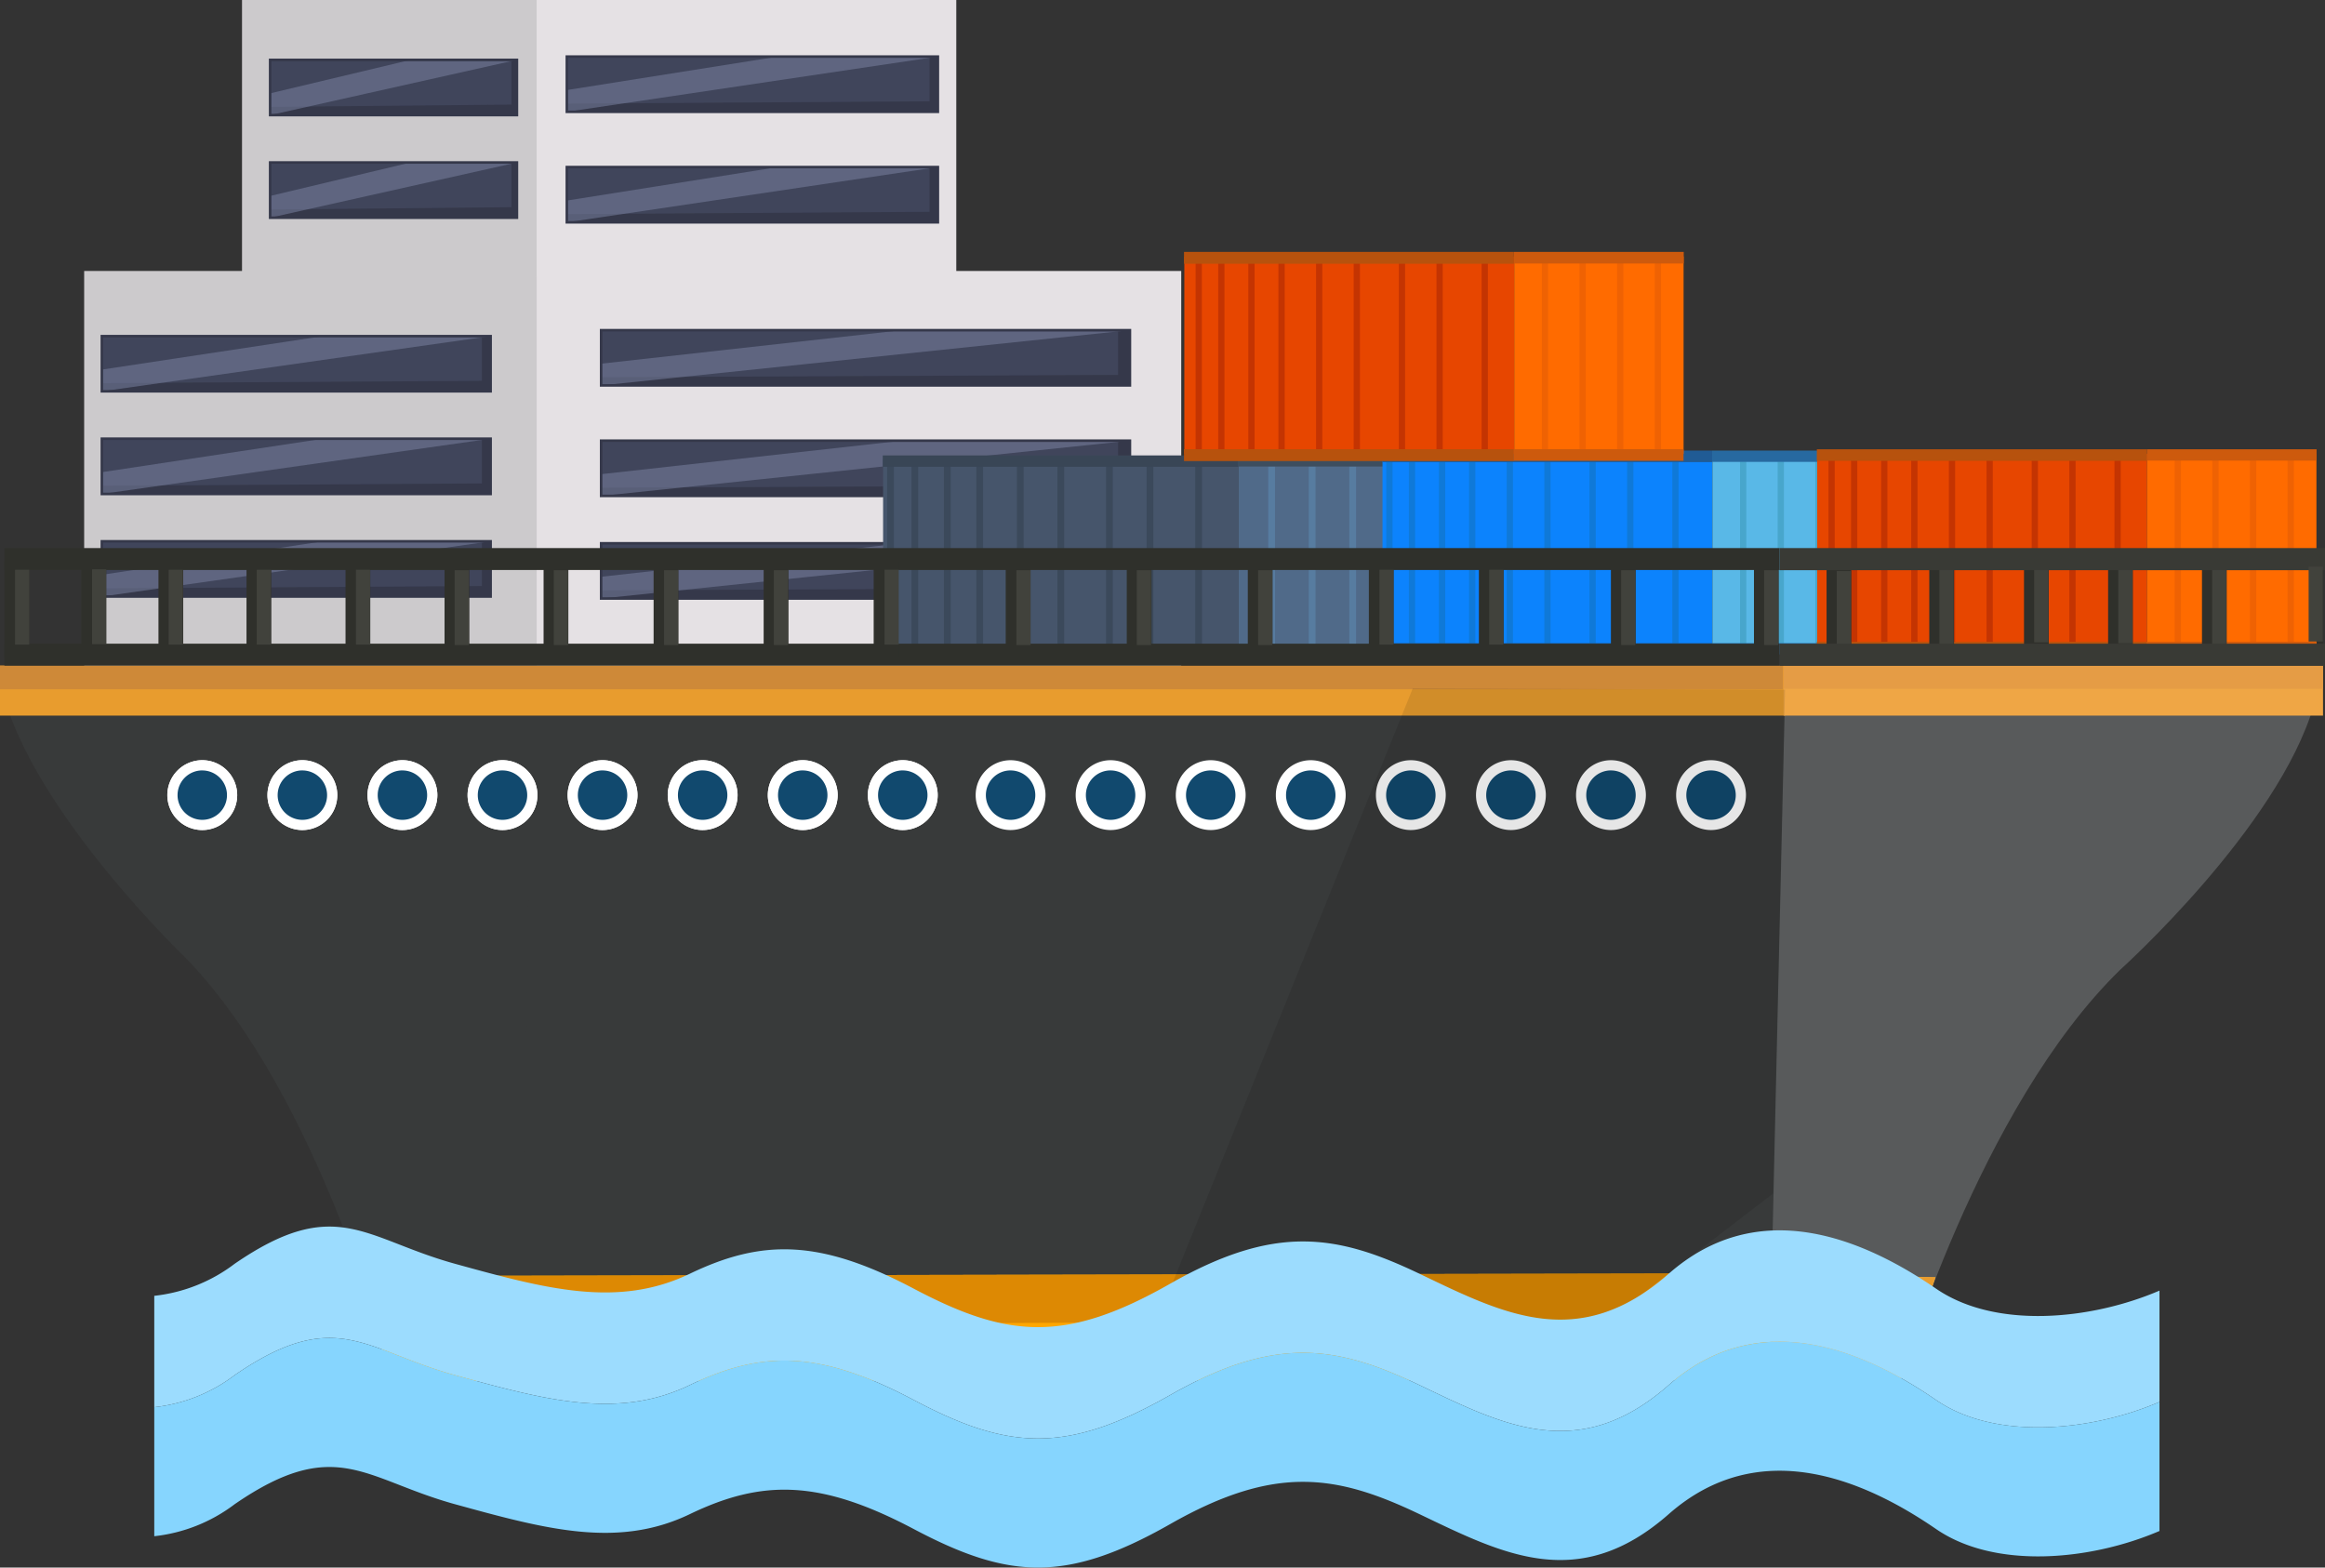 <svg xmlns="http://www.w3.org/2000/svg" width="227.832" height="153.605" viewBox="0 0 227.832 153.605"><rect x="0" y="0" width="227.832" height="153.605" fill="#333333" stroke="none"/><defs><style>.a{fill:#2f302b;}.b{fill:#e5e1e4;}.c{fill:#cccacc;}.d{fill:#35384a;}.e{fill:#40455b;}.f{opacity:0.5;}.g{fill:#7e86a5;}.h{fill:#46556b;}.i{fill:#506a89;}.j{fill:#3b495b;}.k{fill:#577ca0;}.l{fill:#3e4e5e;}.m{fill:#394656;}.n{fill:#0c83fd;}.o{fill:#59b8e7;}.p{fill:#0f79d8;}.q{fill:#48a6cc;}.r{fill:#2769a0;}.s{fill:#205b95;}.t{fill:#e74600;}.u{fill:#ff6b00;}.v{fill:#c43402;}.w{fill:#ef6203;}.x{fill:#cd5a0d;}.y{fill:#b7520d;}.z{fill:#41423c;}.aa{fill:#383a3a;}.ab{fill:#585a5b;}.ac{fill:#ffa700;}.ad{fill:#ffb43b;}.ae{fill:#dd8903;}.af{fill:#e89c2e;}.ag{fill:#efa645;}.ah{fill:#ce8938;}.ai{fill:#e59c45;}.aj{fill:#11496e;}.ak{fill:#fff;}.al{opacity:0.1;}.am{fill:#393a35;}.an{fill:#9cdcfe;}.ao{fill:#86d5fe;}</style></defs><rect class="a" x="225.233" y="54.659" width="2.426" height="9.37"/><rect class="b" x="52.333" y="26.553" width="63.419" height="39.187"/><rect class="c" x="8.248" y="26.553" width="44.342" height="39.187"/><rect class="b" x="52.418" width="41.291" height="27.068"/><rect class="c" x="23.716" width="28.871" height="27.068"/><rect class="d" x="58.907" y="32.355" width="51.818" height="5.413"/><polygon class="e" points="109.566 36.737 58.876 36.963 58.907 32.355 109.566 32.483 109.566 36.737"/><g class="f"><polygon class="g" points="58.907 37.769 110.725 32.355 88.426 32.355 58.876 35.642 58.907 37.769"/></g><path class="d" d="M135.72,268.8H83.651v-5.663H135.72Zm-51.819-.25H135.47v-5.163H83.9Z" transform="translate(-24.87 -230.904)"/><rect class="d" x="58.907" y="43.183" width="51.818" height="5.414"/><polygon class="e" points="109.566 47.565 58.876 47.791 58.907 43.183 109.566 43.311 109.566 47.565"/><g class="f"><polygon class="g" points="58.907 48.597 110.725 43.183 88.426 43.183 58.876 46.47 58.907 48.597"/></g><path class="d" d="M135.72,279.626H83.651v-5.664H135.72Zm-51.819-.25H135.47v-5.164H83.9Z" transform="translate(-24.87 -230.904)"/><rect class="d" x="55.545" y="5.543" width="36.36" height="5.414"/><polygon class="e" points="91.092 9.927 55.524 10.152 55.545 5.543 91.092 5.672 91.092 9.927"/><g class="f"><polygon class="g" points="55.545 10.957 91.906 5.543 76.258 5.543 55.524 8.83 55.545 10.957"/></g><path class="d" d="M116.9,241.986H80.29v-5.664H116.9Zm-36.36-.25h36.11v-5.164H80.54Z" transform="translate(-24.87 -230.904)"/><rect class="d" x="55.545" y="16.371" width="36.36" height="5.414"/><polygon class="e" points="91.092 20.754 55.524 20.979 55.545 16.371 91.092 16.5 91.092 20.754"/><g class="f"><polygon class="g" points="55.545 21.785 91.906 16.371 76.258 16.371 55.524 19.658 55.545 21.785"/></g><path class="d" d="M116.9,252.815H80.29V247.15H116.9Zm-36.36-.25h36.11V247.4H80.54Z" transform="translate(-24.87 -230.904)"/><rect class="d" x="58.907" y="53.237" width="51.818" height="5.414"/><polygon class="e" points="109.566 57.619 58.876 57.845 58.907 53.237 109.566 53.365 109.566 57.619"/><g class="f"><polygon class="g" points="58.907 58.651 110.725 53.237 88.426 53.237 58.876 56.524 58.907 58.651"/></g><path class="d" d="M135.72,289.681H83.651v-5.664H135.72Zm-51.819-.25H135.47v-5.164H83.9Z" transform="translate(-24.87 -230.904)"/><rect class="d" x="9.98" y="32.935" width="38.1" height="5.412"/><polygon class="e" points="47.227 37.317 9.958 37.543 9.98 32.935 47.227 33.063 47.227 37.317"/><g class="f"><polygon class="g" points="9.98 38.348 48.08 32.935 31.684 32.935 9.958 36.223 9.98 38.348"/></g><path class="d" d="M73.074,269.377H34.725v-5.662H73.074Zm-38.1-.25H72.824v-5.162H34.975Z" transform="translate(-24.87 -230.904)"/><rect class="d" x="9.98" y="42.989" width="38.1" height="5.414"/><polygon class="e" points="47.227 47.371 9.958 47.599 9.98 42.989 47.227 43.118 47.227 47.371"/><g class="f"><polygon class="g" points="9.98 48.403 48.08 42.989 31.684 42.989 9.958 46.276 9.98 48.403"/></g><path class="d" d="M73.074,279.433H34.725v-5.664H73.074Zm-38.1-.25H72.824v-5.164H34.975Z" transform="translate(-24.87 -230.904)"/><rect class="d" x="26.471" y="5.865" width="24.186" height="5.414"/><polygon class="e" points="50.116 10.248 26.457 10.474 26.471 5.865 50.116 5.994 50.116 10.248"/><g class="f"><polygon class="g" points="26.471 11.279 50.657 5.865 40.249 5.865 26.457 9.152 26.471 11.279"/></g><path class="d" d="M75.652,242.309H51.216v-5.664H75.652Zm-24.186-.25H75.4V236.9H51.466Z" transform="translate(-24.87 -230.904)"/><rect class="d" x="26.471" y="15.92" width="24.186" height="5.414"/><polygon class="e" points="50.116 20.303 26.457 20.529 26.471 15.92 50.116 16.049 50.116 20.303"/><g class="f"><polygon class="g" points="26.471 21.334 50.657 15.92 40.249 15.92 26.457 19.207 26.471 21.334"/></g><path class="d" d="M75.652,252.363H51.216V246.7H75.652Zm-24.186-.25H75.4v-5.164H51.466Z" transform="translate(-24.87 -230.904)"/><rect class="d" x="9.98" y="53.044" width="38.1" height="5.413"/><polygon class="e" points="47.227 57.426 9.958 57.651 9.98 53.044 47.227 53.172 47.227 57.426"/><g class="f"><polygon class="g" points="9.98 58.457 48.08 53.044 31.684 53.044 9.958 56.33 9.98 58.457"/></g><path class="d" d="M73.074,289.486H34.725v-5.663H73.074Zm-38.1-.25H72.824v-5.163H34.975Z" transform="translate(-24.87 -230.904)"/><rect class="h" x="86.536" y="45.06" width="34.829" height="18.584"/><rect class="i" x="121.364" y="45.06" width="17.877" height="18.584"/><rect class="j" x="86.932" y="45.678" width="0.663" height="17.965"/><rect class="j" x="89.317" y="45.678" width="0.661" height="17.965"/><rect class="j" x="92.496" y="45.678" width="0.661" height="17.965"/><rect class="j" x="95.673" y="45.678" width="0.661" height="17.965"/><rect class="j" x="99.646" y="45.678" width="0.661" height="17.965"/><rect class="j" x="103.62" y="45.678" width="0.661" height="17.965"/><rect class="j" x="108.386" y="45.678" width="0.662" height="17.965"/><rect class="j" x="112.358" y="45.678" width="0.663" height="17.965"/><rect class="j" x="117.126" y="45.678" width="0.661" height="17.965"/><rect class="k" x="124.277" y="45.678" width="0.662" height="17.965"/><rect class="k" x="128.25" y="45.678" width="0.662" height="17.965"/><rect class="k" x="132.224" y="45.678" width="0.661" height="17.965"/><rect class="k" x="136.198" y="45.678" width="0.66" height="17.965"/><rect class="l" x="121.331" y="44.627" width="17.927" height="1.09"/><rect class="m" x="86.502" y="44.627" width="34.829" height="1.114"/><rect class="m" x="86.502" y="63.21" width="34.829" height="1.116"/><rect class="l" x="121.306" y="63.21" width="17.928" height="1.092"/><rect class="n" x="135.475" y="44.593" width="32.329" height="18.866"/><rect class="o" x="167.804" y="44.593" width="16.595" height="18.866"/><rect class="p" x="135.843" y="45.221" width="0.615" height="18.238"/><rect class="p" x="138.056" y="45.221" width="0.614" height="18.238"/><rect class="p" x="141.007" y="45.221" width="0.613" height="18.238"/><rect class="p" x="143.957" y="45.221" width="0.614" height="18.238"/><rect class="p" x="147.645" y="45.221" width="0.613" height="18.238"/><rect class="p" x="151.332" y="45.221" width="0.614" height="18.238"/><rect class="p" x="155.757" y="45.221" width="0.614" height="18.238"/><rect class="p" x="159.445" y="45.221" width="0.615" height="18.238"/><rect class="p" x="163.872" y="45.221" width="0.613" height="18.238"/><rect class="q" x="170.509" y="45.221" width="0.614" height="18.238"/><rect class="q" x="174.197" y="45.221" width="0.614" height="18.238"/><rect class="q" x="177.884" y="45.221" width="0.614" height="18.238"/><rect class="q" x="181.573" y="45.221" width="0.613" height="18.238"/><rect class="r" x="167.774" y="44.152" width="16.64" height="1.108"/><rect class="s" x="135.444" y="44.152" width="32.33" height="1.132"/><rect class="s" x="135.444" y="63.019" width="32.33" height="1.132"/><rect class="r" x="167.75" y="63.019" width="16.641" height="1.108"/><rect class="t" x="178.069" y="44.467" width="32.328" height="18.867"/><rect class="u" x="210.397" y="44.467" width="16.596" height="18.867"/><rect class="v" x="179.175" y="45.095" width="0.614" height="18.239"/><rect class="v" x="181.388" y="45.095" width="0.614" height="18.239"/><rect class="v" x="184.338" y="45.095" width="0.614" height="18.239"/><rect class="v" x="187.288" y="45.095" width="0.615" height="18.239"/><rect class="v" x="190.976" y="45.095" width="0.614" height="18.239"/><rect class="v" x="194.665" y="45.095" width="0.613" height="18.239"/><rect class="v" x="199.089" y="45.095" width="0.613" height="18.239"/><rect class="v" x="202.777" y="45.095" width="0.614" height="18.239"/><rect class="v" x="207.203" y="45.095" width="0.614" height="18.239"/><rect class="w" x="213.102" y="45.095" width="0.615" height="18.239"/><rect class="w" x="216.79" y="45.095" width="0.614" height="18.239"/><rect class="w" x="220.479" y="45.095" width="0.613" height="18.239"/><rect class="w" x="224.166" y="45.095" width="0.614" height="18.239"/><rect class="x" x="210.368" y="44.026" width="16.64" height="1.109"/><rect class="y" x="178.038" y="44.026" width="32.33" height="1.132"/><rect class="y" x="178.038" y="62.892" width="32.33" height="1.133"/><rect class="x" x="210.345" y="62.892" width="16.64" height="1.109"/><rect class="a" x="215.776" y="54.92" width="2.426" height="9.37"/><rect class="z" x="216.772" y="55.787" width="1.388" height="7.331"/><rect class="aa" x="40.732" y="67.932" width="139.214" height="67.287"/><path class="ab" d="M199.789,298.836l-1.548,67.287,12.81.1s7.685-26.78,21.607-40.315c0,0,15.469-13.922,18.949-25.909C251.607,300,236.139,298.836,199.789,298.836Z" transform="translate(-24.87 -230.904)"/><path class="aa" d="M76.93,299.434l-.98,66.145-12.766-.108s-6.713-26.882-20.116-40.7c0,0-14.935-14.265-17.963-26.171C25.105,298.6,40.606,298.046,76.93,299.434Z" transform="translate(-24.87 -230.904)"/><polygon class="ac" points="173.685 135.219 38.284 135.347 35.383 125.035 173.685 124.777 173.685 135.219"/><polygon class="ad" points="186.182 135.315 173.685 135.219 173.685 124.777 189.662 125.164 186.182 135.315"/><polygon class="ae" points="35.383 125.035 36.736 129.933 173.63 129.289 173.685 124.777 35.383 125.035"/><polygon class="af" points="173.63 129.289 188.131 129.482 189.662 125.164 173.685 124.777 173.63 129.289"/><rect class="af" y="65.225" width="174.919" height="4.898"/><rect class="ag" x="174.774" y="65.225" width="52.865" height="4.898"/><rect class="ah" y="65.225" width="174.726" height="2.319"/><rect class="ai" x="174.774" y="65.225" width="52.834" height="2.272"/><path class="aj" d="M47.613,308.819A2.922,2.922,0,1,1,44.69,305.9,2.921,2.921,0,0,1,47.613,308.819Z" transform="translate(-24.87 -230.904)"/><path class="ak" d="M44.69,312.241a3.422,3.422,0,1,1,3.423-3.422A3.426,3.426,0,0,1,44.69,312.241Zm0-5.844a2.422,2.422,0,1,0,2.423,2.422A2.424,2.424,0,0,0,44.69,306.4Z" transform="translate(-24.87 -230.904)"/><path class="aj" d="M57.42,308.819A2.922,2.922,0,1,1,54.5,305.9,2.923,2.923,0,0,1,57.42,308.819Z" transform="translate(-24.87 -230.904)"/><path class="ak" d="M54.5,312.241a3.422,3.422,0,1,1,3.422-3.422A3.426,3.426,0,0,1,54.5,312.241Zm0-5.844a2.422,2.422,0,1,0,2.422,2.422A2.424,2.424,0,0,0,54.5,306.4Z" transform="translate(-24.87 -230.904)"/><path class="aj" d="M67.227,308.819a2.924,2.924,0,1,1-2.922-2.922A2.922,2.922,0,0,1,67.227,308.819Z" transform="translate(-24.87 -230.904)"/><path class="ak" d="M64.305,312.241a3.422,3.422,0,1,1,3.422-3.422A3.428,3.428,0,0,1,64.305,312.241Zm0-5.844a2.422,2.422,0,1,0,2.422,2.422A2.426,2.426,0,0,0,64.305,306.4Z" transform="translate(-24.87 -230.904)"/><path class="aj" d="M77.034,308.819a2.923,2.923,0,1,1-2.925-2.922A2.924,2.924,0,0,1,77.034,308.819Z" transform="translate(-24.87 -230.904)"/><path class="ak" d="M74.109,312.241a3.422,3.422,0,1,1,3.425-3.422A3.426,3.426,0,0,1,74.109,312.241Zm0-5.844a2.422,2.422,0,1,0,2.425,2.422A2.424,2.424,0,0,0,74.109,306.4Z" transform="translate(-24.87 -230.904)"/><path class="aj" d="M86.838,308.819a2.922,2.922,0,1,1-2.921-2.922A2.922,2.922,0,0,1,86.838,308.819Z" transform="translate(-24.87 -230.904)"/><path class="ak" d="M83.917,312.241a3.422,3.422,0,1,1,3.421-3.422A3.426,3.426,0,0,1,83.917,312.241Zm0-5.844a2.422,2.422,0,1,0,2.421,2.422A2.424,2.424,0,0,0,83.917,306.4Z" transform="translate(-24.87 -230.904)"/><path class="aj" d="M96.646,308.819a2.924,2.924,0,1,1-2.922-2.922A2.922,2.922,0,0,1,96.646,308.819Z" transform="translate(-24.87 -230.904)"/><path class="ak" d="M93.724,312.241a3.422,3.422,0,1,1,3.422-3.422A3.427,3.427,0,0,1,93.724,312.241Zm0-5.844a2.422,2.422,0,1,0,2.422,2.422A2.426,2.426,0,0,0,93.724,306.4Z" transform="translate(-24.87 -230.904)"/><path class="aj" d="M106.454,308.819a2.925,2.925,0,1,1-2.927-2.922A2.925,2.925,0,0,1,106.454,308.819Z" transform="translate(-24.87 -230.904)"/><path class="ak" d="M103.527,312.241a3.422,3.422,0,1,1,3.427-3.422A3.426,3.426,0,0,1,103.527,312.241Zm0-5.844a2.422,2.422,0,1,0,2.427,2.422A2.425,2.425,0,0,0,103.527,306.4Z" transform="translate(-24.87 -230.904)"/><path class="aj" d="M116.257,308.819a2.922,2.922,0,1,1-2.922-2.922A2.921,2.921,0,0,1,116.257,308.819Z" transform="translate(-24.87 -230.904)"/><path class="ak" d="M113.335,312.241a3.422,3.422,0,1,1,3.422-3.422A3.426,3.426,0,0,1,113.335,312.241Zm0-5.844a2.422,2.422,0,1,0,2.422,2.422A2.424,2.424,0,0,0,113.335,306.4Z" transform="translate(-24.87 -230.904)"/><path class="aj" d="M47.613,308.819A2.922,2.922,0,1,1,44.69,305.9,2.921,2.921,0,0,1,47.613,308.819Z" transform="translate(-24.87 -230.904)"/><path class="ak" d="M44.69,312.241a3.422,3.422,0,1,1,3.423-3.422A3.426,3.426,0,0,1,44.69,312.241Zm0-5.844a2.422,2.422,0,1,0,2.423,2.422A2.424,2.424,0,0,0,44.69,306.4Z" transform="translate(-24.87 -230.904)"/><path class="aj" d="M57.42,308.819A2.922,2.922,0,1,1,54.5,305.9,2.923,2.923,0,0,1,57.42,308.819Z" transform="translate(-24.87 -230.904)"/><path class="ak" d="M54.5,312.241a3.422,3.422,0,1,1,3.422-3.422A3.426,3.426,0,0,1,54.5,312.241Zm0-5.844a2.422,2.422,0,1,0,2.422,2.422A2.424,2.424,0,0,0,54.5,306.4Z" transform="translate(-24.87 -230.904)"/><path class="aj" d="M67.227,308.819a2.924,2.924,0,1,1-2.922-2.922A2.922,2.922,0,0,1,67.227,308.819Z" transform="translate(-24.87 -230.904)"/><path class="ak" d="M64.305,312.241a3.422,3.422,0,1,1,3.422-3.422A3.428,3.428,0,0,1,64.305,312.241Zm0-5.844a2.422,2.422,0,1,0,2.422,2.422A2.426,2.426,0,0,0,64.305,306.4Z" transform="translate(-24.87 -230.904)"/><path class="aj" d="M77.034,308.819a2.923,2.923,0,1,1-2.925-2.922A2.924,2.924,0,0,1,77.034,308.819Z" transform="translate(-24.87 -230.904)"/><path class="ak" d="M74.109,312.241a3.422,3.422,0,1,1,3.425-3.422A3.426,3.426,0,0,1,74.109,312.241Zm0-5.844a2.422,2.422,0,1,0,2.425,2.422A2.424,2.424,0,0,0,74.109,306.4Z" transform="translate(-24.87 -230.904)"/><path class="aj" d="M86.838,308.819a2.922,2.922,0,1,1-2.921-2.922A2.922,2.922,0,0,1,86.838,308.819Z" transform="translate(-24.87 -230.904)"/><path class="ak" d="M83.917,312.241a3.422,3.422,0,1,1,3.421-3.422A3.426,3.426,0,0,1,83.917,312.241Zm0-5.844a2.422,2.422,0,1,0,2.421,2.422A2.424,2.424,0,0,0,83.917,306.4Z" transform="translate(-24.87 -230.904)"/><path class="aj" d="M96.646,308.819a2.924,2.924,0,1,1-2.922-2.922A2.922,2.922,0,0,1,96.646,308.819Z" transform="translate(-24.87 -230.904)"/><path class="ak" d="M93.724,312.241a3.422,3.422,0,1,1,3.422-3.422A3.427,3.427,0,0,1,93.724,312.241Zm0-5.844a2.422,2.422,0,1,0,2.422,2.422A2.426,2.426,0,0,0,93.724,306.4Z" transform="translate(-24.87 -230.904)"/><path class="aj" d="M106.454,308.819a2.925,2.925,0,1,1-2.927-2.922A2.925,2.925,0,0,1,106.454,308.819Z" transform="translate(-24.87 -230.904)"/><path class="ak" d="M103.527,312.241a3.422,3.422,0,1,1,3.427-3.422A3.426,3.426,0,0,1,103.527,312.241Zm0-5.844a2.422,2.422,0,1,0,2.427,2.422A2.425,2.425,0,0,0,103.527,306.4Z" transform="translate(-24.87 -230.904)"/><path class="aj" d="M116.257,308.819a2.922,2.922,0,1,1-2.922-2.922A2.921,2.921,0,0,1,116.257,308.819Z" transform="translate(-24.87 -230.904)"/><path class="ak" d="M113.335,312.241a3.422,3.422,0,1,1,3.422-3.422A3.426,3.426,0,0,1,113.335,312.241Zm0-5.844a2.422,2.422,0,1,0,2.422,2.422A2.424,2.424,0,0,0,113.335,306.4Z" transform="translate(-24.87 -230.904)"/><path class="aj" d="M126.817,308.819A2.923,2.923,0,1,1,123.9,305.9,2.922,2.922,0,0,1,126.817,308.819Z" transform="translate(-24.87 -230.904)"/><path class="ak" d="M123.9,312.241a3.422,3.422,0,1,1,3.422-3.422A3.427,3.427,0,0,1,123.9,312.241Zm0-5.844a2.422,2.422,0,1,0,2.422,2.422A2.426,2.426,0,0,0,123.9,306.4Z" transform="translate(-24.87 -230.904)"/><path class="aj" d="M136.624,308.819A2.923,2.923,0,1,1,133.7,305.9,2.922,2.922,0,0,1,136.624,308.819Z" transform="translate(-24.87 -230.904)"/><path class="ak" d="M133.7,312.241a3.422,3.422,0,1,1,3.422-3.422A3.427,3.427,0,0,1,133.7,312.241Zm0-5.844a2.422,2.422,0,1,0,2.422,2.422A2.425,2.425,0,0,0,133.7,306.4Z" transform="translate(-24.87 -230.904)"/><path class="aj" d="M146.433,308.819a2.924,2.924,0,1,1-2.926-2.922A2.924,2.924,0,0,1,146.433,308.819Z" transform="translate(-24.87 -230.904)"/><path class="ak" d="M143.507,312.241a3.422,3.422,0,1,1,3.426-3.422A3.426,3.426,0,0,1,143.507,312.241Zm0-5.844a2.422,2.422,0,1,0,2.426,2.422A2.424,2.424,0,0,0,143.507,306.4Z" transform="translate(-24.87 -230.904)"/><path class="aj" d="M156.236,308.819a2.922,2.922,0,1,1-2.922-2.922A2.921,2.921,0,0,1,156.236,308.819Z" transform="translate(-24.87 -230.904)"/><path class="ak" d="M153.314,312.241a3.422,3.422,0,1,1,3.422-3.422A3.426,3.426,0,0,1,153.314,312.241Zm0-5.844a2.422,2.422,0,1,0,2.422,2.422A2.425,2.425,0,0,0,153.314,306.4Z" transform="translate(-24.87 -230.904)"/><path class="aj" d="M166.043,308.819a2.923,2.923,0,1,1-2.921-2.922A2.922,2.922,0,0,1,166.043,308.819Z" transform="translate(-24.87 -230.904)"/><path class="ak" d="M163.122,312.241a3.422,3.422,0,1,1,3.421-3.422A3.427,3.427,0,0,1,163.122,312.241Zm0-5.844a2.422,2.422,0,1,0,2.421,2.422A2.426,2.426,0,0,0,163.122,306.4Z" transform="translate(-24.87 -230.904)"/><path class="aj" d="M175.851,308.819a2.924,2.924,0,1,1-2.925-2.922A2.924,2.924,0,0,1,175.851,308.819Z" transform="translate(-24.87 -230.904)"/><path class="ak" d="M172.926,312.241a3.422,3.422,0,1,1,3.425-3.422A3.427,3.427,0,0,1,172.926,312.241Zm0-5.844a2.422,2.422,0,1,0,2.425,2.422A2.425,2.425,0,0,0,172.926,306.4Z" transform="translate(-24.87 -230.904)"/><path class="aj" d="M185.654,308.819a2.922,2.922,0,1,1-2.922-2.922A2.92,2.92,0,0,1,185.654,308.819Z" transform="translate(-24.87 -230.904)"/><path class="ak" d="M182.732,312.241a3.422,3.422,0,1,1,3.422-3.422A3.426,3.426,0,0,1,182.732,312.241Zm0-5.844a2.422,2.422,0,1,0,2.422,2.422A2.425,2.425,0,0,0,182.732,306.4Z" transform="translate(-24.87 -230.904)"/><path class="aj" d="M195.461,308.819a2.923,2.923,0,1,1-2.921-2.922A2.922,2.922,0,0,1,195.461,308.819Z" transform="translate(-24.87 -230.904)"/><path class="ak" d="M192.54,312.241a3.422,3.422,0,1,1,3.421-3.422A3.427,3.427,0,0,1,192.54,312.241Zm0-5.844a2.422,2.422,0,1,0,2.421,2.422A2.426,2.426,0,0,0,192.54,306.4Z" transform="translate(-24.87 -230.904)"/><g class="al"><polygon points="173.758 116.949 149.784 135.348 111.113 135.087 138.439 67.457 174.919 67.585 173.758 116.949"/></g><rect class="a" x="0.433" y="63.076" width="173.937" height="2.148"/><rect class="a" x="0.433" y="53.706" width="173.937" height="2.148"/><rect class="a" x="0.433" y="55.007" width="2.426" height="9.37"/><rect class="a" x="7.981" y="55.007" width="2.426" height="9.37"/><rect class="a" x="15.528" y="55.007" width="2.427" height="9.37"/><rect class="a" x="24.155" y="55.007" width="2.426" height="9.37"/><rect class="a" x="33.859" y="55.007" width="2.426" height="9.37"/><rect class="a" x="43.563" y="55.007" width="2.427" height="9.37"/><rect class="a" x="53.267" y="55.007" width="2.427" height="9.37"/><rect class="a" x="64.049" y="55.007" width="2.426" height="9.37"/><rect class="a" x="74.833" y="55.007" width="2.426" height="9.37"/><rect class="a" x="85.614" y="55.007" width="2.427" height="9.37"/><rect class="a" x="98.554" y="55.007" width="2.426" height="9.37"/><rect class="a" x="110.414" y="55.007" width="2.426" height="9.37"/><rect class="a" x="122.275" y="55.007" width="2.426" height="9.37"/><rect class="a" x="134.136" y="55.007" width="2.426" height="9.37"/><rect class="a" x="144.918" y="55.007" width="2.426" height="9.37"/><rect class="a" x="157.857" y="55.007" width="2.427" height="9.37"/><rect class="a" x="171.875" y="55.007" width="2.426" height="9.37"/><rect class="z" x="1.474" y="55.832" width="1.389" height="7.33"/><rect class="z" x="9.023" y="55.788" width="1.389" height="7.331"/><rect class="z" x="16.528" y="55.832" width="1.388" height="7.33"/><rect class="z" x="25.16" y="55.832" width="1.389" height="7.33"/><rect class="z" x="34.877" y="55.832" width="1.389" height="7.33"/><rect class="z" x="44.551" y="55.874" width="1.389" height="7.332"/><rect class="z" x="54.269" y="55.874" width="1.389" height="7.332"/><rect class="z" x="65.07" y="55.874" width="1.389" height="7.332"/><rect class="z" x="75.829" y="55.874" width="1.388" height="7.332"/><rect class="z" x="86.674" y="55.832" width="1.389" height="7.33"/><rect class="z" x="99.6" y="55.874" width="1.389" height="7.332"/><rect class="z" x="111.4" y="55.874" width="1.389" height="7.332"/><rect class="z" x="123.286" y="55.874" width="1.389" height="7.332"/><rect class="z" x="135.172" y="55.832" width="1.388" height="7.33"/><rect class="z" x="145.93" y="55.832" width="1.389" height="7.33"/><rect class="z" x="158.858" y="55.874" width="1.388" height="7.332"/><rect class="z" x="172.87" y="55.874" width="1.389" height="7.332"/><rect class="a" x="178.99" y="55.094" width="2.426" height="9.37"/><rect class="z" x="179.984" y="55.961" width="1.389" height="7.331"/><rect class="a" x="189.054" y="54.92" width="2.426" height="9.37"/><rect class="z" x="190.048" y="55.787" width="1.389" height="7.331"/><rect class="a" x="198.336" y="54.746" width="2.426" height="9.37"/><rect class="z" x="199.332" y="55.614" width="1.388" height="7.33"/><rect class="a" x="206.579" y="54.833" width="2.426" height="9.37"/><rect class="z" x="207.575" y="55.699" width="1.388" height="7.333"/><rect class="am" x="174.37" y="53.706" width="53.462" height="2.168"/><rect class="am" x="174.37" y="63.076" width="53.462" height="2.168"/><path class="an" d="M214.59,357.181c-7.08-4.867-17.346-9.249-26.2-1.461s-16.281,3.895-24.422,0-14.162-4.868-24.424.973-15.931,5.352-25.133.488-14.867-4.867-21.946-1.461-14.16,1.461-23.008-.977-11.681-6.811-21.593,0a15.831,15.831,0,0,1-7.877,3.14v10.91a15.834,15.834,0,0,0,7.877-3.138c9.912-6.81,12.742-2.435,21.593,0s15.927,4.382,23.008.974,12.742-3.409,21.946,1.46,14.866,5.354,25.133-.486,16.281-4.866,24.424-.974,15.572,7.788,24.422,0,19.116-3.409,26.2,1.46c5.808,4,15.191,3.071,21.892.191V357.372C229.781,360.251,220.4,361.175,214.59,357.181Z" transform="translate(-24.87 -230.904)"/><path class="ao" d="M214.59,368.089c-7.08-4.869-17.346-9.244-26.2-1.46s-16.281,3.895-24.422,0-14.162-4.865-24.424.974-15.931,5.356-25.133.486-14.867-4.869-21.946-1.46-14.16,1.46-23.008-.974-11.681-6.81-21.593,0a15.834,15.834,0,0,1-7.877,3.138v12.646a15.853,15.853,0,0,0,7.877-3.135c9.912-6.817,12.742-2.435,21.593,0s15.927,4.379,23.008.973,12.742-3.408,21.946,1.459,14.866,5.356,25.133-.487,16.281-4.866,24.424-.972,15.572,7.786,24.422,0,19.116-3.408,26.2,1.459c5.808,3.994,15.191,3.072,21.892.191V368.28C229.781,371.16,220.4,372.085,214.59,368.089Z" transform="translate(-24.87 -230.904)"/><rect class="t" x="116.055" y="25.135" width="32.328" height="19.335"/><rect class="u" x="148.383" y="25.135" width="16.595" height="19.335"/><rect class="v" x="117.162" y="25.778" width="0.614" height="18.691"/><rect class="v" x="119.374" y="25.778" width="0.614" height="18.691"/><rect class="v" x="122.325" y="25.778" width="0.613" height="18.691"/><rect class="v" x="125.274" y="25.778" width="0.615" height="18.691"/><rect class="v" x="128.962" y="25.778" width="0.614" height="18.691"/><rect class="v" x="132.651" y="25.778" width="0.612" height="18.691"/><rect class="v" x="137.076" y="25.778" width="0.613" height="18.691"/><rect class="v" x="140.763" y="25.778" width="0.614" height="18.691"/><rect class="v" x="145.188" y="25.778" width="0.613" height="18.691"/><rect class="w" x="151.088" y="25.778" width="0.615" height="18.691"/><rect class="w" x="154.776" y="25.778" width="0.614" height="18.691"/><rect class="w" x="158.465" y="25.778" width="0.613" height="18.691"/><rect class="w" x="162.152" y="25.778" width="0.614" height="18.691"/><rect class="x" x="148.353" y="24.684" width="16.641" height="1.137"/><rect class="y" x="116.023" y="24.684" width="32.33" height="1.16"/><rect class="y" x="116.023" y="44.019" width="32.33" height="1.16"/><rect class="x" x="148.331" y="44.019" width="16.64" height="1.137"/><rect class="z" x="226.228" y="55.526" width="1.388" height="7.332"/></svg>